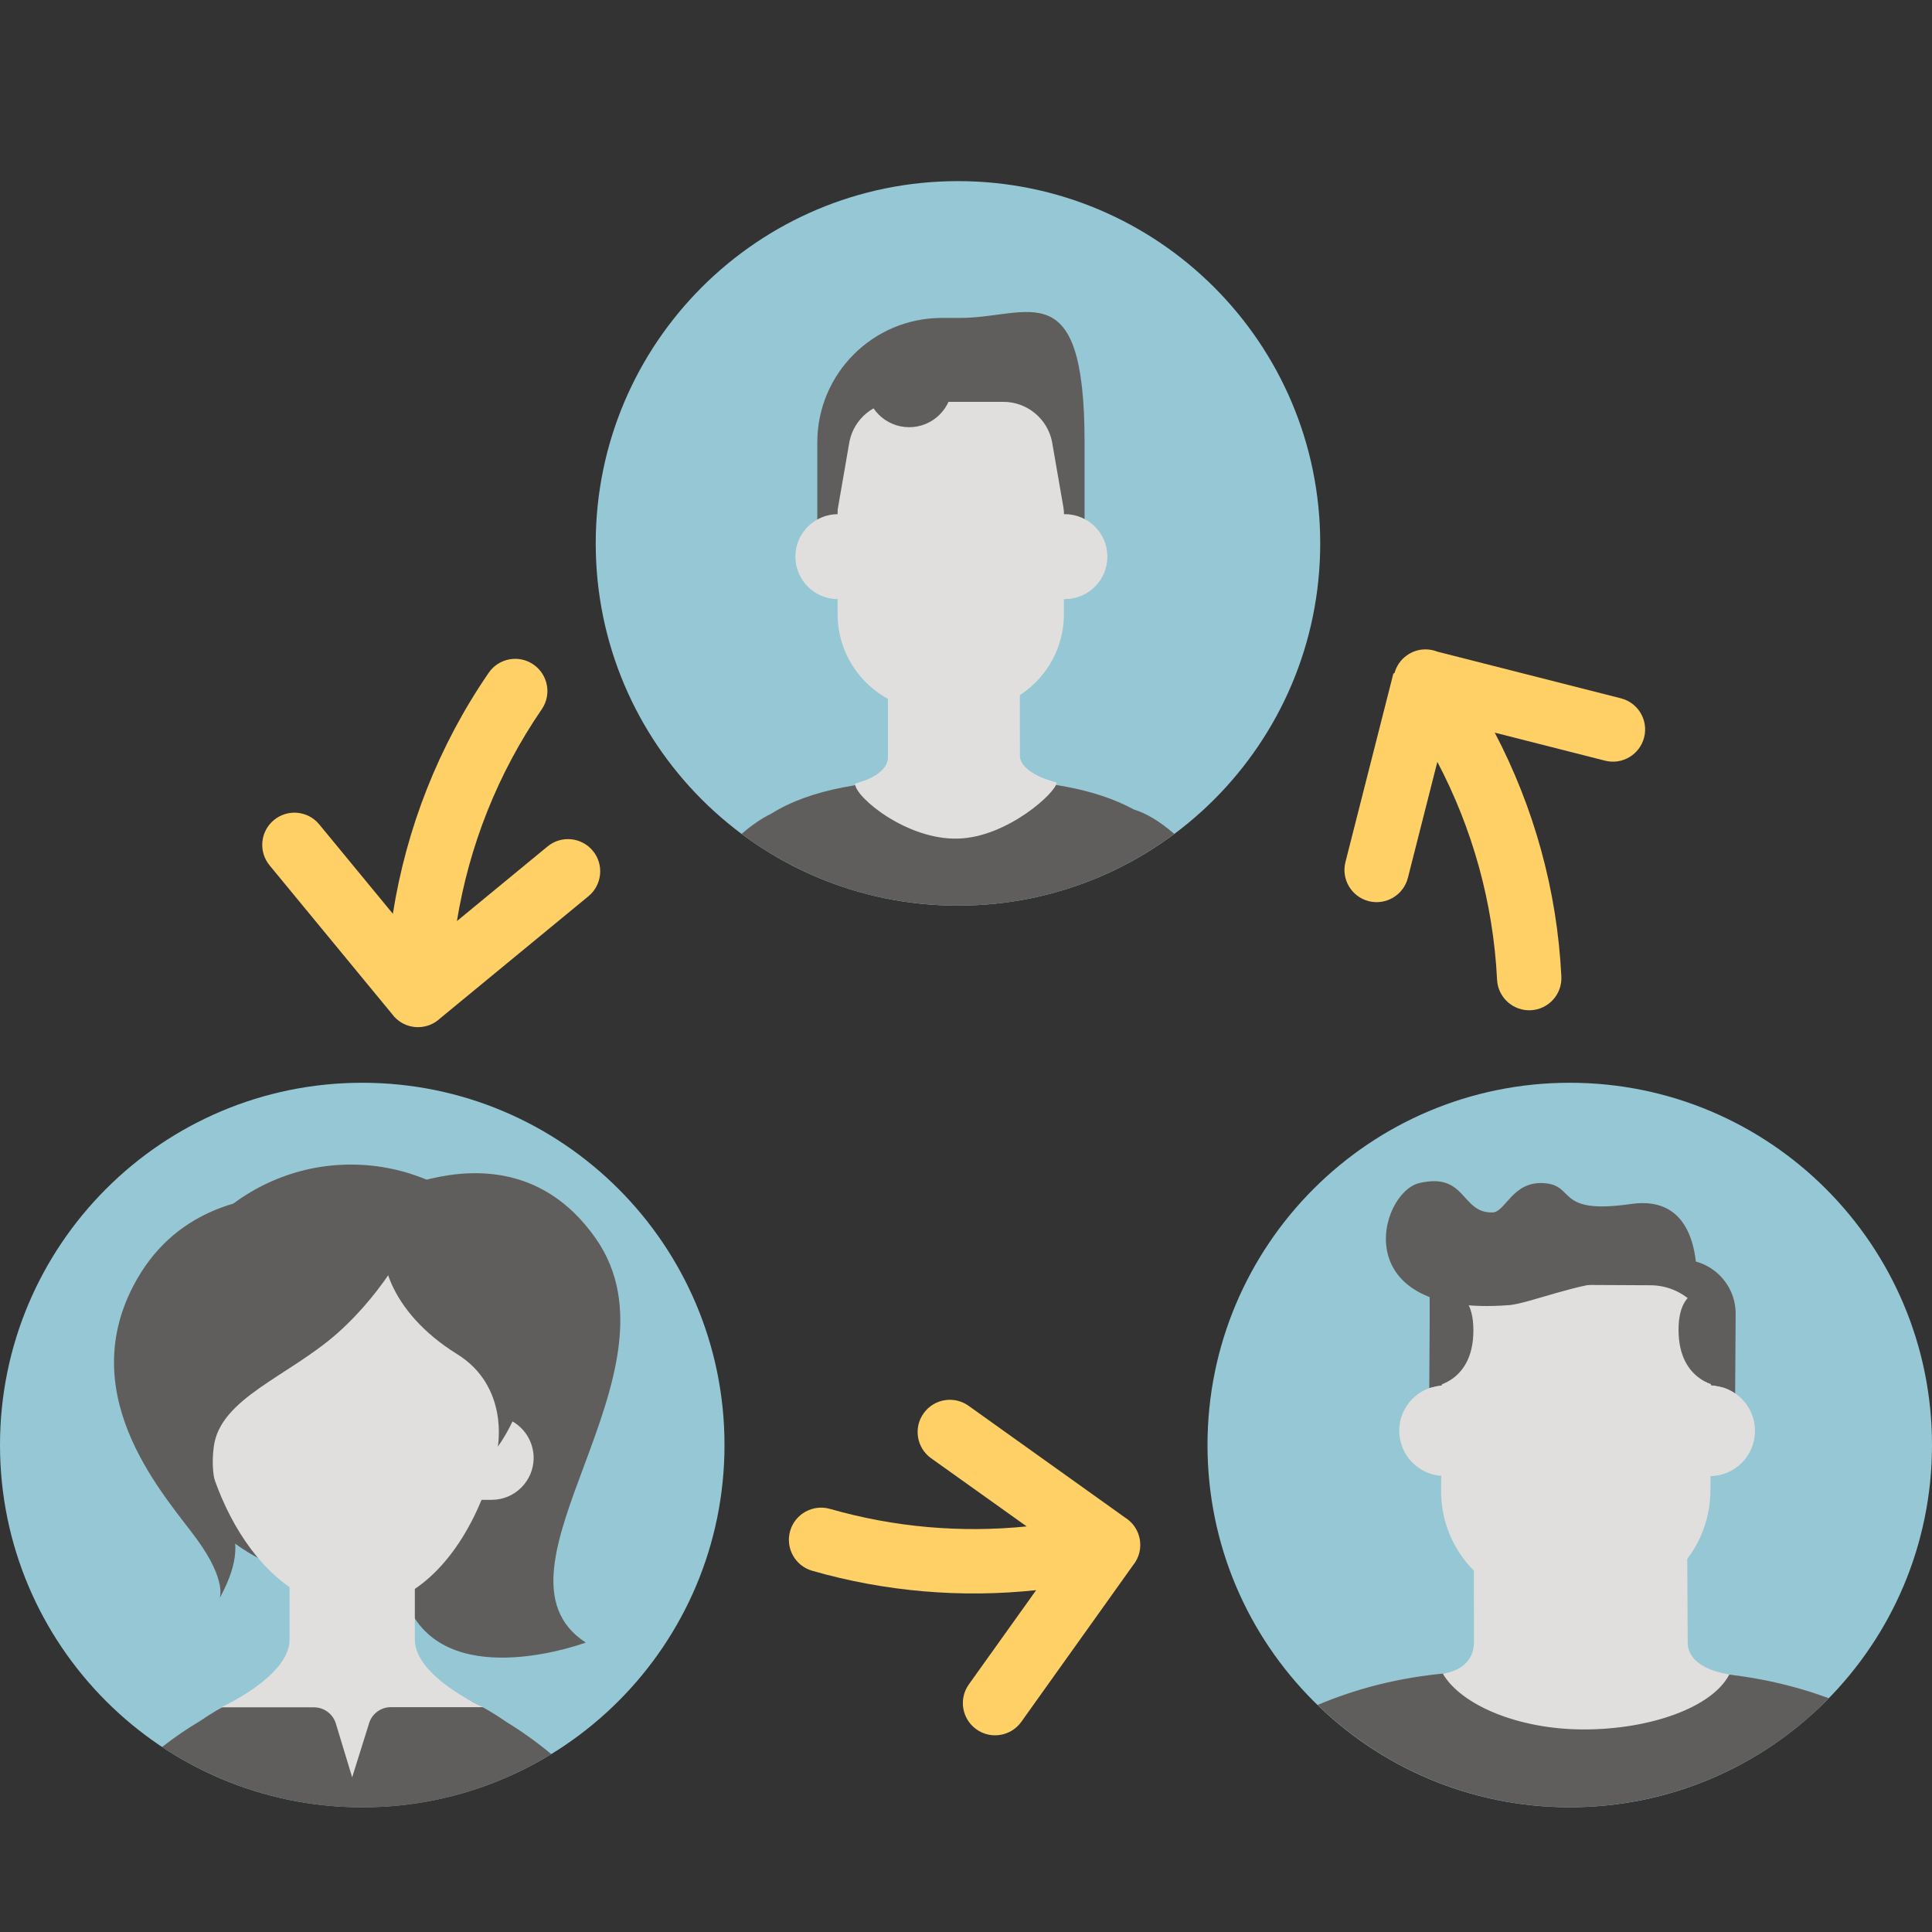 <svg width="32" height="32" viewBox="0 0 32 32" fill="none" xmlns="http://www.w3.org/2000/svg">
<rect x="0" y="0" width="32" height="32" fill="#333333" stroke="none"/>
<path d="M12 23.934C12 27.248 9.314 29.934 6 29.934C2.686 29.934 0 27.248 0 23.934C0 20.62 2.686 17.934 6 17.934C9.314 17.934 12 20.62 12 23.934Z" fill="#95C8D4"/>
<path d="M8.392 28.524C7.669 28.018 6.789 27.719 5.839 27.719C4.902 27.719 4.032 28.009 3.314 28.505C3.102 28.63 2.892 28.774 2.684 28.936C2.703 28.948 2.724 28.961 2.743 28.974C3.432 29.419 4.217 29.729 5.063 29.862C5.368 29.911 5.682 29.936 6 29.936C6.204 29.936 6.407 29.926 6.604 29.907C7.493 29.818 8.324 29.534 9.055 29.099C9.081 29.084 9.106 29.069 9.131 29.054C8.89 28.853 8.642 28.677 8.392 28.524Z" fill="#605E5C"/>
<path d="M9.869 20.515C11.423 22.741 7.878 26.02 9.702 27.206C9.702 27.206 7.497 28.03 6.799 26.684C6.006 25.155 7.107 23.591 7.119 22.02C7.128 20.841 5.813 20.08 5.813 20.08C5.813 20.08 8.368 18.365 9.869 20.515Z" fill="#605E5C"/>
<path d="M6.871 27.157C6.871 26.544 6.871 25.425 6.871 25.425H4.796C4.796 25.425 4.796 26.544 4.796 27.157C4.796 27.77 3.659 28.279 3.659 28.279H5.201C5.375 28.279 5.525 28.397 5.568 28.565L5.833 29.438L6.108 28.56C6.151 28.393 6.301 28.276 6.473 28.276H8.006C8.006 28.281 6.871 27.77 6.871 27.157Z" fill="#E1DFDD"/>
<path d="M5.813 26.192C7.66 26.192 9.157 24.647 9.157 22.741C9.157 20.834 7.66 19.289 5.813 19.289C3.967 19.289 2.47 20.834 2.47 22.741C2.47 24.647 3.967 26.192 5.813 26.192Z" fill="#605E5C"/>
<path d="M8.33 23.476C8.358 23.258 8.373 23.038 8.373 22.821C8.373 21.409 7.228 20.264 5.816 20.264C4.404 20.264 3.259 21.409 3.259 22.821C3.259 24.615 4.317 26.637 5.862 26.637C6.821 26.637 7.556 25.859 7.976 24.842H8.144C8.527 24.842 8.839 24.53 8.839 24.146C8.837 23.824 8.621 23.559 8.33 23.476Z" fill="#E1DFDD"/>
<path d="M6.965 20.143C6.867 20.423 6.407 21.36 5.582 22.088C4.77 22.802 3.645 23.16 3.541 23.962C3.388 25.136 4.338 25.181 3.638 26.472C3.638 26.472 3.761 26.186 3.267 25.503C2.773 24.82 1.223 23.182 2.211 21.293C3.505 18.816 6.965 20.143 6.965 20.143Z" fill="#605E5C"/>
<path d="M6.437 20.338C6.197 20.748 6.437 21.725 7.569 22.427C8.436 22.963 8.245 23.96 8.245 23.96C8.245 23.96 9.146 22.798 8.625 21.331C8.362 20.587 7.103 19.206 6.437 20.338Z" fill="#605E5C"/>
<path d="M32 23.934C32 27.248 29.314 29.934 26 29.934C22.686 29.934 20 27.248 20 23.934C20 20.62 22.686 17.934 26 17.934C29.314 17.934 32 20.62 32 23.934Z" fill="#95C8D4"/>
<path d="M28.426 27.714C28.39 27.716 28.354 27.733 28.317 27.761C28.065 27.721 27.804 27.7 27.539 27.7H24.77C24.529 27.7 24.294 27.719 24.062 27.753C24.031 27.729 23.999 27.716 23.967 27.714C23.168 27.784 22.457 27.971 21.823 28.24C21.913 28.327 22.006 28.412 22.101 28.492C22.769 29.063 23.562 29.491 24.433 29.726C24.934 29.862 25.457 29.934 26 29.934C26.685 29.934 27.342 29.817 27.955 29.608C28.731 29.34 29.435 28.921 30.031 28.38C30.12 28.299 30.206 28.215 30.291 28.128C29.727 27.92 29.108 27.776 28.426 27.714Z" fill="#605E5C"/>
<path d="M23.67 23.472L28.737 23.5L28.748 21.763C28.75 21.269 28.351 20.866 27.857 20.864L24.58 20.845C24.086 20.843 23.683 21.241 23.681 21.735L23.67 23.472Z" fill="#605E5C"/>
<path d="M27.953 27.197C27.953 26.805 27.934 23.468 27.934 23.468H24.406C24.406 23.468 24.414 26.767 24.414 27.189C24.414 27.61 24.041 27.7 23.897 27.721C24.202 28.242 25.15 28.645 26.233 28.645C27.344 28.645 28.364 28.276 28.644 27.733C28.443 27.704 27.953 27.589 27.953 27.197Z" fill="#E1DFDD"/>
<path d="M29.068 23.703C29.07 23.294 28.746 22.961 28.339 22.946L28.343 22.302C28.345 21.746 27.898 21.293 27.342 21.288L24.923 21.276C24.353 21.271 23.888 21.731 23.884 22.302L23.88 22.948C23.49 22.974 23.178 23.296 23.176 23.692C23.174 24.091 23.481 24.416 23.871 24.445L23.869 24.689C23.863 25.719 24.694 26.561 25.727 26.567L26.426 26.572C27.471 26.578 28.324 25.734 28.33 24.689L28.332 24.449C28.737 24.443 29.066 24.114 29.068 23.703Z" fill="#E1DFDD"/>
<path d="M23.679 21.409C23.679 21.409 24.404 21.131 24.404 22.035C24.404 22.936 23.683 22.978 23.683 22.978L23.679 21.409Z" fill="#605E5C"/>
<path d="M24.997 21.617C25.32 21.591 26.157 21.239 26.804 21.216C27.59 21.189 28.084 21.524 28.084 21.524C28.084 21.524 28.345 19.749 27.014 19.942C25.748 20.124 26.11 19.628 25.566 19.596C25.048 19.565 24.936 20.078 24.72 20.082C24.194 20.095 24.291 19.41 23.505 19.596C22.837 19.76 22.275 21.827 24.997 21.617Z" fill="#605E5C"/>
<path d="M28.527 21.695C28.527 21.481 28.317 21.316 28.116 21.39C27.953 21.449 27.802 21.617 27.802 22.026C27.802 22.927 28.523 22.97 28.523 22.97L28.527 21.695Z" fill="#605E5C"/>
<path d="M15.867 15C19.18 15 21.867 12.314 21.867 9C21.867 5.686 19.18 3 15.867 3C12.553 3 9.867 5.686 9.867 9C9.867 12.314 12.553 15 15.867 15Z" fill="#95C8D4"/>
<path d="M17.076 9.594H14.423C13.933 9.594 13.537 9.196 13.537 8.708V7.328C13.537 6.189 14.46 5.266 15.598 5.266H15.902C17.041 5.266 17.964 4.485 17.964 7.328V8.708C17.962 9.196 17.566 9.594 17.076 9.594Z" fill="#605E5C"/>
<path d="M19.45 13.812C19.2 13.596 18.979 13.468 18.781 13.408C18.136 13.056 17.256 12.917 16.319 12.917H15.434C14.397 12.917 13.431 13.063 12.773 13.478C12.623 13.55 12.462 13.658 12.283 13.812C13.283 14.558 14.524 15 15.867 15C17.21 15 18.451 14.558 19.45 13.812Z" fill="#605E5C"/>
<path d="M17.5 12.965C17.5 13.117 16.689 13.868 15.867 13.89C15.02 13.914 14.163 13.203 14.163 12.983C14.707 12.771 15.879 12.707 15.879 12.707C15.879 12.707 16.863 12.739 17.5 12.965Z" fill="#E1DFDD"/>
<path d="M16.887 9.676H14.709V12.545C14.709 12.857 14.163 12.983 14.163 12.983L17.5 12.966C17.5 12.966 16.889 12.82 16.889 12.509L16.887 9.676Z" fill="#C9F3FB"/>
<path d="M16.887 9.676H14.709V12.545C14.709 12.857 14.163 12.983 14.163 12.983L17.5 12.966C17.5 12.966 16.889 12.82 16.889 12.509L16.887 9.676Z" fill="#E1DFDD"/>
<path d="M13.174 9.216C13.173 9.604 13.486 9.921 13.874 9.923C13.901 9.923 14.241 9.921 14.267 9.92C14.62 9.883 14.58 9.586 14.581 9.224C14.583 8.864 14.631 8.567 14.284 8.523C14.255 8.519 13.911 8.516 13.882 8.516C13.494 8.515 13.176 8.828 13.174 9.216Z" fill="#E1DFDD"/>
<path d="M16.018 11.772H15.477C14.592 11.772 13.873 11.055 13.873 10.169V7.663C13.873 6.779 14.591 6.06 15.477 6.06H16.018C16.903 6.06 17.622 6.777 17.622 7.663V10.169C17.622 11.054 16.905 11.772 16.018 11.772Z" fill="#E1DFDD"/>
<path d="M18.342 9.216C18.343 9.604 18.03 9.921 17.642 9.923C17.615 9.923 17.275 9.921 17.25 9.92C16.897 9.883 16.937 9.586 16.935 9.224C16.933 8.864 16.886 8.567 17.232 8.523C17.261 8.519 17.606 8.516 17.634 8.516C18.023 8.515 18.34 8.828 18.342 9.216Z" fill="#E1DFDD"/>
<path d="M17.007 5.677H14.49L13.704 6.868L13.861 8.518L14.07 7.312C14.148 6.93 14.485 6.656 14.875 6.656H16.619C17.008 6.656 17.345 6.93 17.424 7.312L17.633 8.516L17.789 6.866L17.007 5.677Z" fill="#605E5C"/>
<path d="M15.059 7.076C15.454 7.076 15.774 6.755 15.774 6.36C15.774 5.965 15.454 5.645 15.059 5.645C14.664 5.645 14.344 5.965 14.344 6.36C14.344 6.755 14.664 7.076 15.059 7.076Z" fill="#605E5C"/>
<path fill-rule="evenodd" clip-rule="evenodd" d="M8.835 11.006C9.078 11.173 9.14 11.505 8.973 11.748C8.242 12.813 7.77 14.014 7.568 15.256L9.069 14.02C9.296 13.833 9.632 13.865 9.82 14.093C10.007 14.32 9.974 14.656 9.747 14.844L7.289 16.868C7.191 16.96 7.058 17.016 6.913 17.013C6.738 17.01 6.585 16.923 6.49 16.791L4.465 14.333C4.278 14.105 4.31 13.769 4.538 13.582C4.765 13.395 5.101 13.427 5.288 13.655L6.507 15.135C6.73 13.723 7.262 12.355 8.094 11.144C8.26 10.901 8.592 10.839 8.835 11.006Z" fill="#FFD066"/>
<path fill-rule="evenodd" clip-rule="evenodd" d="M24.758 12.135L26.584 12.599C26.869 12.672 27.159 12.499 27.232 12.214C27.305 11.928 27.132 11.638 26.846 11.566L23.806 10.793C23.644 10.729 23.453 10.746 23.301 10.856C23.198 10.929 23.129 11.033 23.098 11.146L23.078 11.158L22.285 14.278C22.212 14.563 22.385 14.853 22.67 14.926C22.956 14.998 23.246 14.826 23.319 14.54L23.807 12.619C24.388 13.722 24.733 14.951 24.796 16.226C24.81 16.52 25.06 16.747 25.355 16.733C25.649 16.718 25.876 16.468 25.861 16.174C25.791 14.745 25.405 13.369 24.758 12.135Z" fill="#FFD066"/>
<path fill-rule="evenodd" clip-rule="evenodd" d="M15.298 23.409C15.469 23.169 15.802 23.113 16.042 23.284L18.635 25.136C18.749 25.207 18.836 25.32 18.871 25.461C18.913 25.63 18.869 25.8 18.767 25.925L16.916 28.519C16.744 28.759 16.411 28.814 16.172 28.643C15.932 28.472 15.876 28.139 16.047 27.899L17.162 26.338C15.929 26.469 14.669 26.366 13.453 26.017C13.17 25.936 13.006 25.641 13.087 25.358C13.168 25.075 13.464 24.911 13.747 24.992C14.815 25.298 15.921 25.392 17.005 25.282L15.422 24.153C15.182 23.981 15.127 23.648 15.298 23.409Z" fill="#FFD066"/>
</svg>
